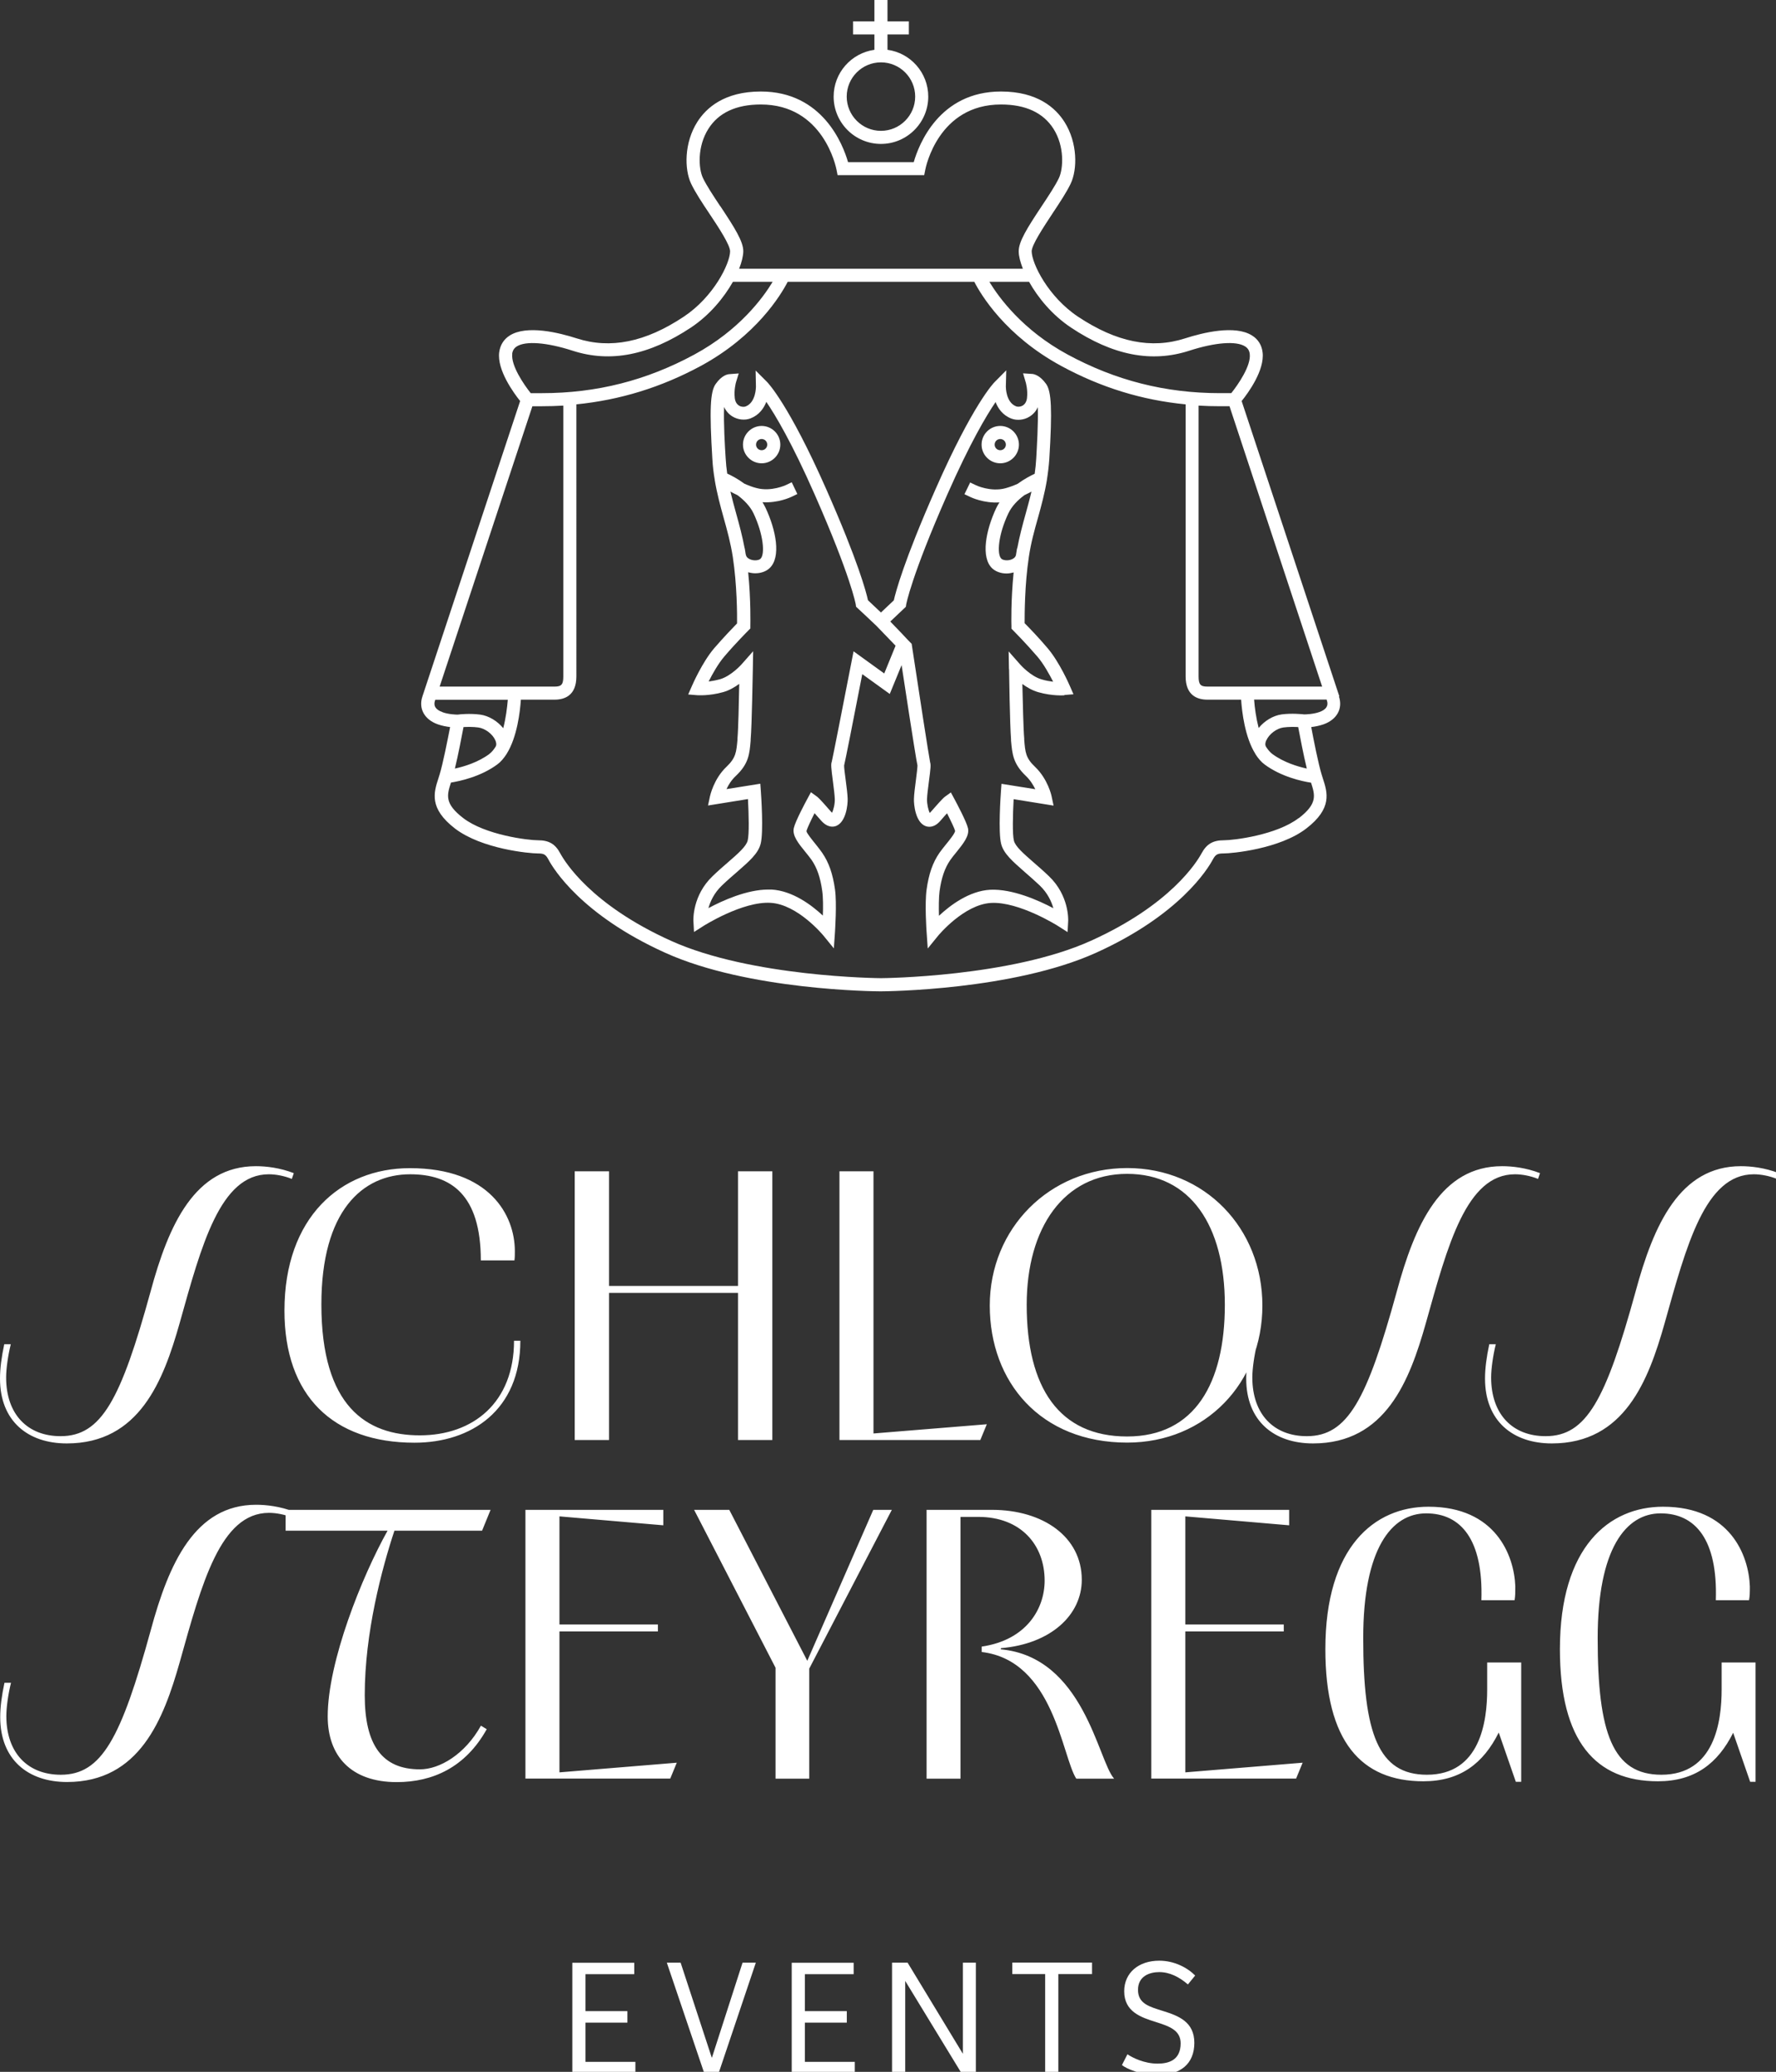 <?xml version="1.0" encoding="UTF-8" standalone="no"?> <svg xmlns="http://www.w3.org/2000/svg" xmlns:svg="http://www.w3.org/2000/svg" width="45.368mm" height="52.914mm" viewBox="0 0 45.368 52.914" version="1.1" id="svg5"><rect x="0" y="0" width="45.368" height="52.914" fill="#333333" stroke="none"/><defs id="defs2"><clipPath id="clip0_1_4"><rect width="171.47" height="200" fill="#ffffff" id="rect186" x="0" y="0"></rect></clipPath></defs><g id="layer1" transform="translate(-72.656,-61.4)"><g clip-path="url(#clip0_1_4)" id="g184" transform="matrix(0.265,0,0,0.265,72.656,61.4)"><path d="m 108.15,199.02 0.53,-1.04 c 0.5,0.34 1.63,0.9 2.9,0.9 1.07,0 2.23,-0.32 2.23,-1.96 0,-1.28 -1.14,-1.65 -2.39,-2.05 -1.44,-0.45 -3.05,-0.99 -3.05,-2.96 0,-1.78 1.38,-2.95 3.38,-2.95 1.44,0 2.71,0.67 3.46,1.43 l -0.7,0.86 c -0.83,-0.72 -1.76,-1.19 -2.76,-1.19 -0.92,0 -2.05,0.38 -2.05,1.71 0,1.33 1.07,1.62 2.45,2.05 1.47,0.46 2.98,1.04 2.98,3.06 0,2.02 -1.33,3.11 -3.59,3.11 -1.54,0 -2.97,-0.62 -3.4,-0.98 m -10.56,-8.76 v -1.11 h 7.69 v 1.11 h -3.25 v 9.55 h -1.27 v -9.55 z m -10.09,-1.1 5.32,8.77 h 0.01 v -8.77 h 1.25 v 10.66 h -1.38 l -5.43,-8.9 v 8.9 h -1.27 v -10.66 h 1.49 z m -5.2,0 v 1.11 h -4.7 v 3.56 h 4.04 v 1.11 h -4.04 v 3.78 h 4.81 v 1.11 h -6.08 v -10.66 h 5.96 z m -16.68,0 3,9.15 h 0.02 l 2.95,-9.15 h 1.28 l -3.59,10.66 h -1.38 l -3.61,-10.66 z m -4.47,0 v 1.11 h -4.7 v 3.56 h 4.04 v 1.11 h -4.04 v 3.78 h 4.81 v 1.11 h -6.08 v -10.66 h 5.96 z m 105.94,-22.17 c -1.49,2.98 -3.72,4.69 -7.26,4.69 -5.99,0 -9.45,-3.83 -9.45,-12.73 0,-9.86 4.73,-13.73 9.94,-13.73 6.48,0 8.26,4.69 8.37,7.67 0,0.56 0,0.93 -0.08,1.34 h -3.2 c 0.19,-5.84 -1.97,-8.37 -5.32,-8.37 -3.35,0 -6.07,3.42 -6.07,12.02 0,9.19 1.45,13.17 6.14,13.17 5.14,0 5.81,-5.13 5.81,-8.22 v -2.6 h 3.27 v 11.5 h -0.52 l -1.64,-4.73 z m -22.61,0 c -1.49,2.98 -3.72,4.69 -7.26,4.69 -5.99,0 -9.45,-3.83 -9.45,-12.73 0,-9.86 4.73,-13.73 9.94,-13.73 6.47,0 8.26,4.69 8.37,7.67 0,0.56 0,0.93 -0.07,1.34 h -3.2 c 0.19,-5.84 -1.97,-8.37 -5.32,-8.37 -3.35,0 -6.07,3.42 -6.07,12.02 0,9.19 1.45,13.17 6.14,13.17 5.14,0 5.81,-5.13 5.81,-8.22 v -2.6 h 3.28 v 11.5 h -0.52 l -1.64,-4.73 z m -18.9,2.9 -0.63,1.53 h -13.96 v -25.9 h 13.29 V 147 l -10.01,-0.86 v 10.42 h 9.49 v 0.67 h -9.49 v 13.58 z m -36.25,1.53 v -25.9 h 6.29 c 4.95,0 8.67,2.61 8.67,6.74 0,3.39 -2.98,6.18 -7.78,6.59 0,0.04 -0.04,0.08 -0.04,0.11 8.04,0.74 9.38,10.76 10.94,12.47 h -3.65 c -1.38,-2.12 -2.16,-11.39 -9.12,-12.21 v -0.52 c 4.32,-0.63 6.07,-3.65 6.07,-6.36 0,-3.42 -2.27,-6.14 -6.4,-6.14 h -1.71 v 25.23 h -3.28 z m -14.56,0 v -10.68 l -7.85,-15.22 h 3.39 l 7.52,14.55 6.36,-14.55 h 1.79 l -7.96,15.3 v 10.61 h -3.24 z m -9.52,-1.53 -0.63,1.53 H 50.65 v -25.9 H 63.94 V 147 l -10.01,-0.86 v 10.42 h 9.49 v 0.67 h -9.49 v 13.58 z M 27.53,145.51 h 19.76 l -0.82,2.01 h -8.45 c -1.23,3.72 -2.86,9.86 -2.86,15.85 0,4.8 1.67,7.15 5.32,7.15 1.9,0 4.35,-1.45 5.88,-4.21 l 0.56,0.34 c -2.05,3.68 -5.21,5.1 -8.67,5.1 -4.43,0 -6.66,-2.53 -6.66,-6.33 0,-5.28 3.31,-13.51 5.77,-17.9 h -9.83 z m 0.63,0.74 c -0.74,-0.3 -1.56,-0.45 -2.23,-0.45 -4.69,0 -6.48,6.81 -8.6,14.37 -1.56,5.51 -3.87,11.57 -10.87,11.57 -3.76,0 -6.44,-2.16 -6.44,-6.25 0,-1 0.15,-2.08 0.41,-3.31 h 0.63 c -0.26,1.04 -0.45,2.34 -0.45,3.2 0,3.57 2.08,5.66 5.25,5.66 3.95,0 5.81,-3.53 8.67,-13.92 1.75,-6.48 4.28,-12.1 10.16,-12.1 0.97,0 2.31,0.15 3.65,0.67 l -0.19,0.56 z m 143.13,-32.63 c -0.74,-0.3 -1.56,-0.45 -2.23,-0.45 -4.69,0 -6.48,6.81 -8.6,14.37 -1.56,5.51 -3.87,11.57 -10.87,11.57 -3.76,0 -6.44,-2.16 -6.44,-6.25 0,-1 0.15,-2.08 0.41,-3.31 h 0.63 c -0.26,1.04 -0.45,2.35 -0.45,3.2 0,3.57 2.08,5.66 5.25,5.66 3.95,0 5.81,-3.53 8.67,-13.92 1.75,-6.48 4.28,-12.1 10.16,-12.1 0.97,0 2.31,0.15 3.65,0.67 l -0.19,0.56 z m -23.02,0 c -0.74,-0.3 -1.56,-0.45 -2.23,-0.45 -4.69,0 -6.48,6.81 -8.6,14.37 -1.56,5.51 -3.87,11.57 -10.87,11.57 -3.76,0 -6.44,-2.16 -6.44,-6.25 0,-1 0.15,-2.08 0.41,-3.31 h 0.63 c -0.26,1.04 -0.45,2.35 -0.45,3.2 0,3.57 2.09,5.66 5.25,5.66 3.95,0 5.81,-3.53 8.67,-13.92 1.75,-6.48 4.28,-12.1 10.16,-12.1 0.97,0 2.31,0.15 3.65,0.67 l -0.19,0.56 z m -30.2,12.13 c 0,-7.63 -3.31,-12.62 -9.42,-12.62 -6.11,0 -9.68,5.21 -9.68,12.62 0,8 3.13,12.69 9.68,12.69 6.55,0 9.42,-5.17 9.42,-12.69 z m -22.66,0.07 c 0,-7.44 5.77,-13.25 13.25,-13.25 7.48,0 13.03,5.81 13.03,13.25 0,7.44 -5.47,13.21 -13.03,13.21 -8.37,0 -13.25,-5.84 -13.25,-13.21 z m -0.28,11.43 -0.63,1.53 H 80.92 v -25.9 h 3.28 v 25.27 l 10.94,-0.89 z m -39.73,1.53 v -25.9 h 3.31 v 11.05 h 12.43 v -11.05 h 3.31 v 25.9 H 71.14 V 124.6 H 58.71 v 14.18 z m -5.24,-9.57 c 0,6.7 -4.73,9.83 -10.2,9.83 -7.89,0 -12.54,-4.54 -12.54,-12.73 0,-8.97 5.4,-13.73 12.09,-13.73 7.7,0 10.12,4.54 10.12,8 0,0.33 0,0.63 -0.04,0.89 h -3.24 c 0,-6.36 -2.9,-8.3 -6.81,-8.3 -4.61,0 -8.56,3.54 -8.56,12.54 0,9.83 4.35,12.62 9.49,12.62 5.14,0 9.08,-3.16 9.08,-9.12 h 0.6 z M 28.14,113.62 c -0.74,-0.3 -1.56,-0.45 -2.23,-0.45 -4.69,0 -6.48,6.81 -8.6,14.37 -1.56,5.51 -3.87,11.57 -10.87,11.57 -3.76,0 -6.44,-2.16 -6.44,-6.25 0,-1 0.15,-2.08 0.41,-3.31 h 0.63 c -0.26,1.04 -0.45,2.35 -0.45,3.2 0,3.57 2.08,5.66 5.25,5.66 3.94,0 5.81,-3.53 8.67,-13.92 1.75,-6.48 4.28,-12.1 10.16,-12.1 0.97,0 2.31,0.15 3.65,0.67 l -0.19,0.56 z M 96.42,42.31 c 0.3,0 0.54,0.24 0.54,0.54 0,0.3 -0.24,0.54 -0.54,0.54 -0.3,0 -0.54,-0.24 -0.54,-0.54 0,-0.3 0.24,-0.54 0.54,-0.54 z m 0,2.34 c 0.99,0 1.8,-0.81 1.8,-1.8 0,-0.99 -0.81,-1.8 -1.8,-1.8 -0.99,0 -1.8,0.81 -1.8,1.8 0,0.99 0.81,1.8 1.8,1.8 z m 0.85,19.83 c 0,0.22 0.08,5.44 0.19,6.77 v 0.13 c 0.12,1.29 0.19,2.22 1.44,3.41 0.42,0.4 0.7,0.87 0.9,1.27 l -3.26,-0.52 -0.05,0.69 c -0.03,0.4 -0.28,3.99 0.02,5.11 0.24,0.93 1.1,1.67 2.27,2.7 0.44,0.38 0.94,0.82 1.45,1.3 0.76,0.73 1.13,1.55 1.31,2.19 -1.43,-0.76 -3.95,-1.88 -6.09,-1.78 -2.02,0.11 -3.85,1.49 -4.94,2.51 -0.02,-0.8 -0.02,-1.76 0.06,-2.37 0.18,-1.3 0.5,-2.23 1.03,-3 0.17,-0.24 0.38,-0.51 0.6,-0.77 0.65,-0.81 1.27,-1.57 1.11,-2.3 C 93.16,79.16 92.19,77.36 92,77 l -0.34,-0.63 -0.58,0.42 c -0.21,0.15 -0.85,0.88 -1.36,1.46 -0.04,0.04 -0.07,0.07 -0.09,0.1 -0.14,-0.25 -0.28,-0.86 -0.27,-1.33 0.01,-0.37 0.1,-1.07 0.18,-1.69 0.17,-1.29 0.2,-1.62 0.12,-1.86 -0.11,-0.52 -1.11,-6.97 -1.75,-11.22 l -0.03,-0.2 -0.38,-0.39 c -0.06,-0.07 -1,-1.07 -1.68,-1.76 l 1.5,-1.42 0.03,-0.21 c 0,0 0.47,-2.68 3.97,-10.62 2.19,-4.96 3.77,-7.61 4.65,-8.9 0.24,0.62 0.69,1.27 1.52,1.59 0.55,0.21 1.22,0.14 1.74,-0.18 0.36,-0.22 0.64,-0.53 0.81,-0.92 0.05,1.56 -0.09,3.85 -0.15,4.93 -0.03,0.52 -0.08,1.02 -0.15,1.49 -0.37,0.17 -0.99,0.49 -1.65,0.97 -0.38,0.17 -0.78,0.32 -1.19,0.43 -1.41,0.37 -2.8,-0.28 -2.81,-0.29 l -0.57,-0.27 -0.55,1.13 0.57,0.27 c 0.06,0.03 1.3,0.62 2.8,0.52 -0.11,0.17 -0.21,0.35 -0.3,0.53 -1.01,2.14 -1.52,4.77 -0.39,5.83 0.35,0.32 0.85,0.49 1.38,0.49 0.22,0 0.45,-0.04 0.68,-0.1 -0.27,2.69 -0.22,5.05 -0.21,5.17 v 0.25 l 0.18,0.18 c 0.01,0.01 1.24,1.25 2.32,2.51 0.6,0.7 1.15,1.7 1.52,2.42 -0.32,-0.04 -0.7,-0.1 -1.1,-0.22 -1.07,-0.3 -2.05,-1.41 -2.06,-1.42 l -1.13,-1.28 0.03,1.71 z m -8.82,9.27 c 0,0 0.01,0.06 0.02,0.07 -0.01,-0.03 -0.02,-0.06 -0.02,-0.07 z m -3.22,-8.85 -2.95,-2.13 -0.19,0.97 c -0.72,3.71 -1.83,9.36 -1.91,9.67 -0.09,0.24 -0.07,0.53 0.11,1.9 0.08,0.62 0.17,1.33 0.18,1.69 0.02,0.47 -0.13,1.07 -0.27,1.33 -0.03,-0.03 -0.06,-0.06 -0.09,-0.1 -0.5,-0.58 -1.15,-1.31 -1.36,-1.46 l -0.58,-0.42 -0.34,0.63 c -0.19,0.35 -1.16,2.16 -1.31,2.82 -0.17,0.73 0.45,1.49 1.11,2.3 0.21,0.26 0.43,0.53 0.6,0.77 0.53,0.77 0.85,1.7 1.03,3 0.09,0.62 0.09,1.57 0.06,2.37 -1.09,-1.02 -2.92,-2.39 -4.94,-2.51 -0.11,0 -0.21,0 -0.32,0 -2.06,0 -4.41,1.06 -5.77,1.79 0.18,-0.64 0.54,-1.46 1.31,-2.19 0.51,-0.49 1.01,-0.92 1.45,-1.3 1.18,-1.03 2.03,-1.77 2.27,-2.7 0.3,-1.12 0.05,-4.7 0.02,-5.11 l -0.05,-0.69 -3.26,0.52 c 0.19,-0.41 0.48,-0.88 0.9,-1.27 1.25,-1.18 1.32,-2.12 1.43,-3.41 v -0.13 c 0.12,-1.33 0.2,-6.55 0.21,-6.77 l 0.03,-1.71 -1.13,1.28 c 0,0 -0.99,1.11 -2.06,1.42 -0.41,0.11 -0.78,0.18 -1.1,0.22 0.36,-0.72 0.92,-1.72 1.52,-2.42 1.08,-1.27 2.31,-2.5 2.32,-2.51 l 0.18,-0.18 v -0.25 c 0,-0.12 0.06,-2.48 -0.21,-5.17 0.22,0.06 0.45,0.1 0.68,0.1 0.53,0 1.04,-0.17 1.38,-0.49 1.14,-1.06 0.62,-3.69 -0.39,-5.83 -0.09,-0.18 -0.19,-0.36 -0.29,-0.53 1.5,0.1 2.74,-0.49 2.8,-0.52 l 0.56,-0.27 -0.54,-1.13 -0.57,0.27 c 0,0 -1.4,0.66 -2.81,0.29 -0.41,-0.1 -0.81,-0.26 -1.19,-0.43 -0.65,-0.48 -1.28,-0.8 -1.65,-0.97 -0.07,-0.48 -0.12,-0.97 -0.15,-1.49 -0.07,-1.08 -0.21,-3.38 -0.15,-4.93 0.18,0.39 0.45,0.7 0.81,0.92 0.53,0.32 1.2,0.39 1.74,0.18 0.83,-0.32 1.28,-0.97 1.52,-1.59 0.88,1.29 2.47,3.95 4.65,8.9 3.5,7.94 3.97,10.6 3.97,10.62 l 0.03,0.22 0.16,0.15 c 0,0 1.08,1 1.81,1.7 l 1.84,1.91 -1.09,2.67 z M 71.89,53.46 71.79,52.84 h -0.01 c -0.22,-1.17 -0.51,-2.25 -0.8,-3.29 -0.2,-0.73 -0.4,-1.44 -0.57,-2.17 0.21,0.11 0.44,0.23 0.68,0.34 0.6,0.45 1.21,1.04 1.55,1.76 0.96,2.04 1.12,3.94 0.67,4.37 -0.15,0.15 -0.57,0.21 -0.94,0.08 -0.19,-0.07 -0.43,-0.2 -0.47,-0.47 m 26.15,-0.62 h -0.01 l -0.1,0.62 c -0.04,0.27 -0.28,0.4 -0.47,0.47 -0.37,0.13 -0.79,0.06 -0.94,-0.08 -0.46,-0.43 -0.3,-2.33 0.67,-4.37 0.34,-0.72 0.94,-1.31 1.55,-1.76 0.24,-0.11 0.47,-0.23 0.68,-0.34 -0.17,0.73 -0.37,1.44 -0.57,2.17 -0.29,1.04 -0.58,2.12 -0.8,3.29 m 4.55,14.14 0.87,-0.07 -0.35,-0.8 c -0.04,-0.09 -0.99,-2.29 -2.15,-3.65 -0.87,-1.03 -1.82,-2.01 -2.21,-2.4 0,-0.84 0,-3.69 0.41,-6.4 0.2,-1.35 0.53,-2.53 0.88,-3.77 0.32,-1.15 0.64,-2.33 0.86,-3.64 0,0 0,-0.02 0,-0.03 0.1,-0.62 0.18,-1.28 0.23,-1.98 0.29,-4.75 0.21,-6.51 -0.31,-7.24 -0.6,-0.84 -1.16,-0.94 -1.31,-0.96 l -0.91,-0.06 0.26,0.88 c 0,0 0.21,0.7 0.12,1.49 -0.04,0.34 -0.18,0.59 -0.41,0.73 -0.23,0.14 -0.49,0.14 -0.64,0.08 -0.99,-0.38 -0.99,-1.85 -0.99,-1.9 L 97,35.69 95.89,36.81 c -0.09,0.08 -2.11,2.16 -5.71,10.34 -3.07,6.96 -3.84,9.92 -4.02,10.71 l -1.24,1.17 c -0.49,-0.46 -1,-0.95 -1.25,-1.18 C 83.5,57.06 82.72,54.1 79.65,47.15 76.04,38.97 74.02,36.89 73.94,36.81 l -1.1,-1.1 0.03,1.56 c 0,0 0.01,1.52 -0.99,1.9 -0.15,0.06 -0.41,0.06 -0.64,-0.08 -0.23,-0.14 -0.37,-0.39 -0.41,-0.73 -0.09,-0.79 0.11,-1.48 0.11,-1.49 l 0.27,-0.88 -0.92,0.07 c -0.16,0.01 -0.72,0.11 -1.31,0.96 -0.52,0.74 -0.6,2.5 -0.31,7.24 0.04,0.7 0.12,1.35 0.23,1.98 0,0 0,0.02 0,0.03 0.22,1.32 0.54,2.49 0.86,3.64 0.35,1.25 0.67,2.42 0.88,3.77 0.41,2.7 0.42,5.56 0.41,6.4 -0.39,0.4 -1.33,1.38 -2.21,2.4 -1.16,1.36 -2.11,3.56 -2.15,3.65 l -0.35,0.8 0.87,0.07 c 0,0 1.14,0.09 2.51,-0.3 0.57,-0.16 1.1,-0.47 1.54,-0.79 -0.03,1.69 -0.09,4.38 -0.17,5.25 v 0.13 c -0.11,1.2 -0.15,1.74 -1.05,2.6 -1.24,1.17 -1.58,2.78 -1.6,2.85 l -0.19,0.89 3.85,-0.62 c 0.08,1.46 0.13,3.42 -0.03,4.01 -0.15,0.56 -0.91,1.23 -1.88,2.07 -0.45,0.39 -0.96,0.83 -1.49,1.34 -1.96,1.87 -1.86,4.21 -1.86,4.31 l 0.06,1.08 0.91,-0.58 c 0,0 3.76,-2.39 6.47,-2.23 2.62,0.15 5.06,3.12 5.09,3.15 l 1.01,1.24 0.11,-1.59 c 0,-0.11 0.19,-2.73 0,-4.09 -0.21,-1.5 -0.59,-2.6 -1.24,-3.54 -0.19,-0.28 -0.43,-0.57 -0.65,-0.85 -0.31,-0.39 -0.84,-1.03 -0.86,-1.23 0.06,-0.26 0.42,-1.02 0.78,-1.73 0.16,0.18 0.36,0.41 0.62,0.7 0.62,0.71 1.18,0.64 1.46,0.53 0.96,-0.38 1.13,-2.06 1.11,-2.62 -0.01,-0.43 -0.1,-1.13 -0.19,-1.81 -0.07,-0.51 -0.16,-1.22 -0.15,-1.4 0.14,-0.6 0.73,-3.55 1.75,-8.8 l 2.65,1.91 1.14,-2.78 c 1.18,7.74 1.45,9.31 1.53,9.67 0,0.18 -0.08,0.89 -0.15,1.41 -0.09,0.68 -0.18,1.39 -0.19,1.81 -0.02,0.56 0.15,2.25 1.11,2.62 0.28,0.11 0.85,0.19 1.46,-0.53 0.26,-0.3 0.46,-0.53 0.62,-0.7 0.36,0.71 0.72,1.46 0.78,1.7 -0.02,0.23 -0.54,0.88 -0.85,1.26 -0.23,0.28 -0.46,0.57 -0.66,0.85 -0.65,0.94 -1.03,2.03 -1.24,3.54 -0.19,1.36 -0.01,3.98 0,4.09 l 0.11,1.59 1.01,-1.24 c 0,0 2.47,-3 5.09,-3.15 2.69,-0.15 6.43,2.2 6.47,2.23 l 0.91,0.58 0.06,-1.08 c 0,-0.1 0.1,-2.44 -1.86,-4.31 -0.53,-0.51 -1.04,-0.95 -1.49,-1.34 -0.97,-0.85 -1.74,-1.52 -1.88,-2.07 -0.16,-0.59 -0.11,-2.55 -0.03,-4.01 l 3.85,0.62 -0.19,-0.89 c -0.01,-0.07 -0.36,-1.67 -1.6,-2.85 -0.9,-0.85 -0.94,-1.4 -1.04,-2.6 v -0.13 c -0.08,-0.87 -0.14,-3.56 -0.18,-5.25 0.44,0.32 0.97,0.63 1.54,0.79 1.37,0.39 2.47,0.3 2.51,0.3 m 23.12,1.84 c -0.18,-0.02 -1.2,-0.13 -2.17,0 -0.83,0.11 -1.67,0.63 -2.22,1.31 -0.25,-0.97 -0.39,-1.99 -0.44,-2.74 h 6.99 c 0,0 0.03,0.08 0.03,0.1 0.17,0.5 -0.08,0.87 -0.72,1.1 -0.59,0.21 -1.32,0.23 -1.47,0.23 z m -3.65,2.5 c 0.27,-0.61 0.99,-1.15 1.64,-1.24 0.52,-0.07 1.06,-0.06 1.43,-0.04 0.16,0.86 0.51,2.68 0.83,4 -0.88,-0.19 -2.24,-0.6 -3.33,-1.41 -0.22,-0.17 -0.42,-0.41 -0.6,-0.69 -0.12,-0.19 -0.06,-0.44 0.02,-0.62 m 3.13,7.49 c -2.12,1.63 -6.23,2.14 -7.21,2.14 -1.06,0 -1.67,0.36 -2.16,1.27 -0.43,0.79 -2.95,4.94 -10.67,8.42 -7.74,3.5 -20.07,3.6 -20.24,3.6 -0.17,0 -12.49,-0.1 -20.23,-3.6 -7.72,-3.48 -10.24,-7.63 -10.67,-8.42 -0.49,-0.92 -1.1,-1.27 -2.16,-1.27 -0.97,0 -5.08,-0.51 -7.2,-2.14 -1.82,-1.4 -1.57,-2.21 -1.18,-3.42 0.86,-0.14 2.86,-0.56 4.47,-1.75 0.34,-0.25 0.62,-0.59 0.87,-0.97 0,0 0.02,-0.04 0.03,-0.05 1.01,-1.61 1.29,-4.06 1.37,-5.22 h 3.25 c 0.96,0 2.1,-0.39 2.1,-2.24 V 38.97 c 4.2,-0.42 8.15,-1.63 11.97,-3.69 5.4,-2.92 7.77,-6.9 8.4,-8.12 h 17.99 c 0.63,1.23 3,5.2 8.4,8.12 3.82,2.07 7.76,3.28 11.97,3.69 v 26.22 c 0,1.85 1.14,2.24 2.1,2.24 h 3.25 c 0.08,1.17 0.36,3.61 1.37,5.22 0.01,0.02 0.02,0.04 0.03,0.06 0.25,0.38 0.53,0.72 0.87,0.97 1.61,1.19 3.61,1.62 4.47,1.75 0.39,1.21 0.64,2.02 -1.18,3.42 M 47.18,72.66 c -1.09,0.81 -2.45,1.22 -3.33,1.41 0.32,-1.32 0.67,-3.14 0.83,-4 0.37,-0.02 0.92,-0.03 1.43,0.04 0.65,0.09 1.38,0.63 1.64,1.24 0.08,0.18 0.14,0.43 0.02,0.62 -0.18,0.28 -0.37,0.52 -0.6,0.69 m -4.52,-4.03 c -0.65,-0.23 -0.89,-0.6 -0.72,-1.1 0,-0.02 0.02,-0.05 0.03,-0.09 h 6.99 c -0.06,0.75 -0.19,1.78 -0.44,2.74 -0.55,-0.68 -1.39,-1.2 -2.22,-1.31 -0.98,-0.13 -1.99,-0.03 -2.17,0 -0.15,0 -0.88,-0.02 -1.46,-0.23 m 8.65,-29.49 h 0.93 c 0.69,0 1.38,-0.02 2.06,-0.06 v 26.1 c 0,0.77 -0.17,0.98 -0.84,0.98 H 42.38 c 1.74,-5.26 7.92,-23.95 8.94,-27.02 m -1.95,-5.04 c 0.04,-0.32 0.18,-0.55 0.44,-0.72 0.86,-0.55 2.88,-0.4 5.39,0.41 3.64,1.18 7.37,0.44 11.4,-2.23 1.82,-1.21 3.19,-2.89 4.05,-4.41 h 3.83 c -0.91,1.51 -3.19,4.65 -7.55,7.01 -4.62,2.5 -9.42,3.72 -14.68,3.72 H 51.16 C 50.49,37.05 49.25,35.24 49.38,34.11 M 69.44,19.89 c -0.65,-0.98 -1.33,-2 -1.68,-2.74 -0.43,-0.9 -0.56,-3.03 0.53,-4.74 0.98,-1.55 2.68,-2.34 5.05,-2.34 6.03,0 7.25,6.04 7.3,6.3 l 0.1,0.51 h 8.35 l 0.1,-0.51 c 0.05,-0.26 1.27,-6.3 7.3,-6.3 2.37,0 4.07,0.79 5.06,2.34 1.08,1.7 0.95,3.83 0.53,4.74 -0.35,0.74 -1.03,1.76 -1.68,2.74 -1.38,2.08 -2.22,3.41 -2.2,4.35 0,0.44 0.15,1.01 0.4,1.66 H 71.25 c 0.25,-0.64 0.39,-1.22 0.4,-1.66 0.02,-0.94 -0.82,-2.27 -2.2,-4.35 m 33.79,11.68 c 4.03,2.68 7.76,3.41 11.4,2.23 2.51,-0.81 4.53,-0.96 5.39,-0.41 0.26,0.17 0.4,0.39 0.44,0.72 0.14,1.13 -1.11,2.94 -1.78,3.78 h -1.09 c -5.26,0 -10.06,-1.22 -14.68,-3.72 -4.36,-2.36 -6.64,-5.51 -7.55,-7.01 h 3.83 c 0.85,1.52 2.22,3.2 4.04,4.41 z m 24.22,34.6 h -11.08 c -0.66,0 -0.84,-0.2 -0.84,-0.98 v -26.1 c 0.68,0.04 1.36,0.06 2.05,0.06 h 0.93 c 1.01,3.07 7.19,21.75 8.93,27.02 m 1.66,0.95 c -0.31,-0.93 -8.38,-25.33 -9.42,-28.47 0.64,-0.79 2.23,-2.98 2.02,-4.69 -0.08,-0.69 -0.43,-1.26 -1.01,-1.62 -1.64,-1.05 -4.75,-0.28 -6.46,0.27 -3.25,1.05 -6.62,0.37 -10.31,-2.08 -2.9,-1.93 -4.46,-5.13 -4.48,-6.3 -0.01,-0.61 1.15,-2.35 1.99,-3.63 0.71,-1.07 1.38,-2.08 1.77,-2.9 0.66,-1.39 0.67,-3.95 -0.6,-5.95 -0.85,-1.34 -2.59,-2.93 -6.12,-2.93 -5.97,0 -7.93,5.14 -8.41,6.81 h -6.33 c -0.48,-1.67 -2.44,-6.81 -8.41,-6.81 -3.53,0 -5.27,1.59 -6.12,2.93 -1.27,2 -1.26,4.56 -0.6,5.95 0.39,0.82 1.06,1.84 1.77,2.9 0.85,1.27 2,3.02 1.99,3.63 -0.02,1.18 -1.58,4.38 -4.48,6.3 -3.69,2.45 -7.06,3.13 -10.31,2.08 -1.71,-0.55 -4.82,-1.32 -6.46,-0.27 -0.58,0.37 -0.92,0.93 -1.01,1.62 -0.21,1.71 1.39,3.9 2.02,4.69 -1.04,3.14 -9.11,27.54 -9.42,28.47 -0.39,1.17 0.19,2.23 1.49,2.69 0.4,0.14 0.83,0.22 1.18,0.26 -0.23,1.19 -0.7,3.57 -1.02,4.6 l -0.11,0.35 c -0.44,1.35 -0.93,2.88 1.6,4.83 2.59,1.98 7.18,2.4 7.97,2.4 0.61,0 0.78,0.1 1.05,0.61 0.46,0.86 3.17,5.32 11.26,8.97 8.01,3.62 20.23,3.71 20.75,3.71 0.52,0 12.74,-0.1 20.75,-3.71 8.09,-3.65 10.8,-8.11 11.26,-8.97 0.28,-0.51 0.44,-0.61 1.05,-0.61 0.8,0 5.39,-0.42 7.97,-2.4 2.54,-1.95 2.04,-3.48 1.6,-4.83 l -0.11,-0.35 c -0.32,-1.03 -0.79,-3.41 -1.01,-4.6 0.35,-0.04 0.78,-0.12 1.18,-0.26 1.3,-0.46 1.88,-1.52 1.49,-2.69 M 73.42,43.39 c -0.3,0 -0.54,-0.24 -0.54,-0.54 0,-0.3 0.24,-0.54 0.54,-0.54 0.3,0 0.54,0.24 0.54,0.54 0,0.3 -0.24,0.54 -0.54,0.54 z m 0,-2.34 c -0.99,0 -1.8,0.81 -1.8,1.8 0,0.99 0.81,1.8 1.8,1.8 0.99,0 1.8,-0.81 1.8,-1.8 0,-0.99 -0.81,-1.8 -1.8,-1.8 z M 84.92,6.01 c 1.82,0 3.3,1.48 3.3,3.3 0,1.82 -1.48,3.3 -3.3,3.3 -1.82,0 -3.3,-1.48 -3.3,-3.3 0,-1.82 1.48,-3.3 3.3,-3.3 z m 0,7.86 c 2.52,0 4.56,-2.05 4.56,-4.56 0,-2.3 -1.71,-4.21 -3.93,-4.51 V 3.32 h 2.06 V 2.06 H 85.55 V 0 h -1.26 v 2.06 h -2.06 v 1.26 h 2.06 V 4.8 c -2.22,0.31 -3.93,2.21 -3.93,4.51 0,2.52 2.05,4.56 4.56,4.56 z" fill="#ffffff" id="path182"></path></g></g></svg> 